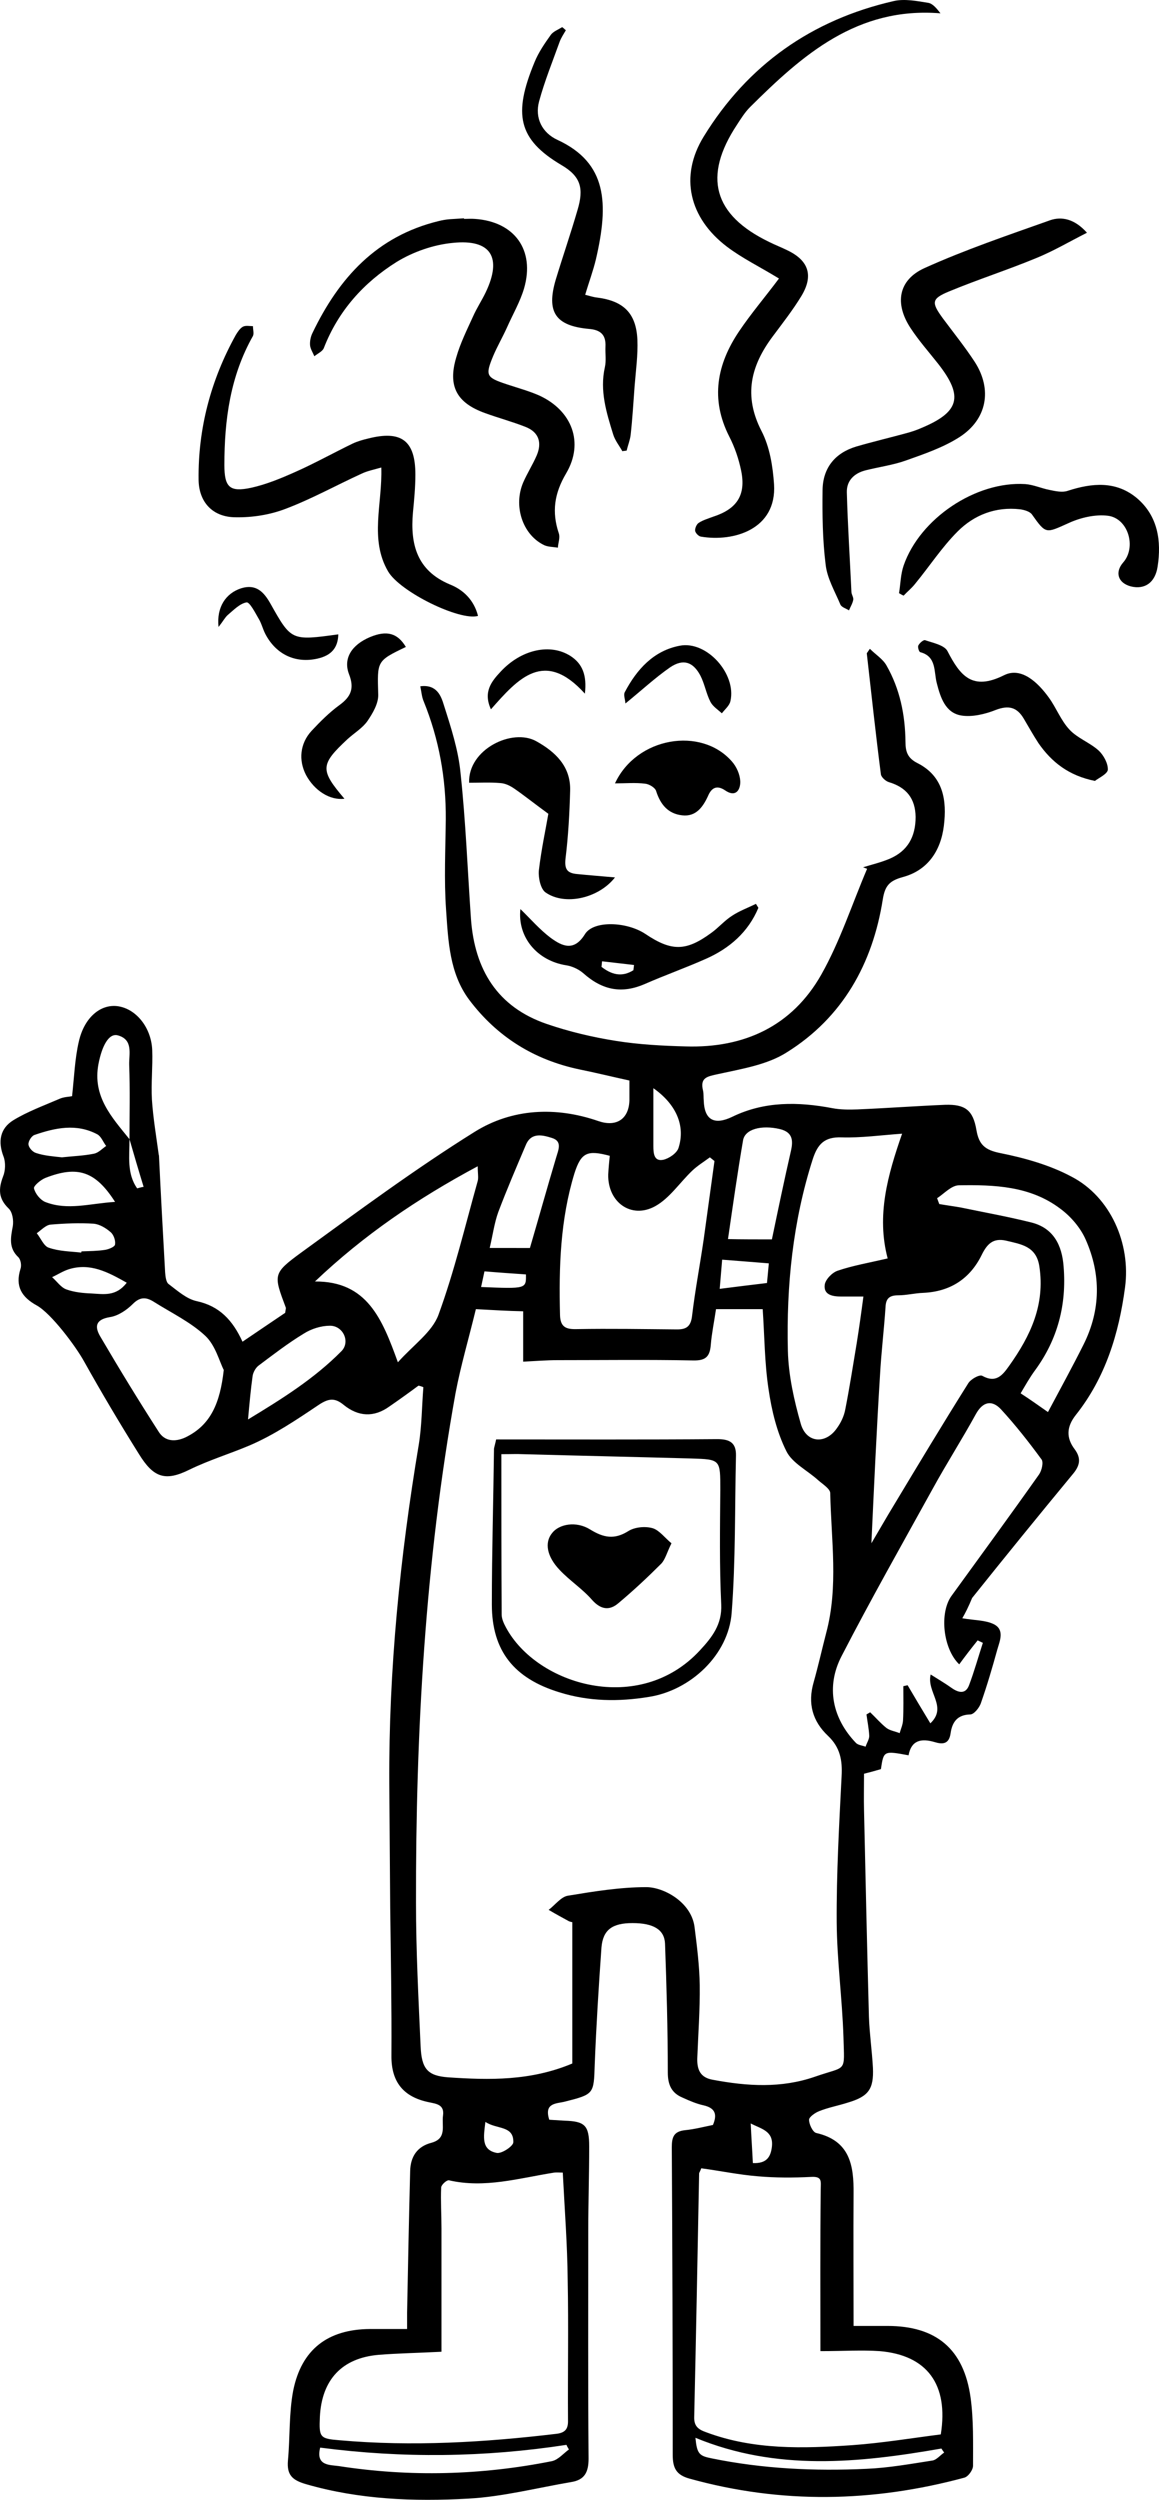 <svg xmlns="http://www.w3.org/2000/svg" xmlns:xlink="http://www.w3.org/1999/xlink" version="1.1" id="Ebene_1" x="0px" y="0px" style="enable-background:new 0 0 1920 1080;" xml:space="preserve" viewBox="700.53 150.56 377.43 813.53">
<path d="M1013.9,677.2c4.1,0.7,7.5,0.6,10.2,1.9c3.7,1.8,2,5.5,1.2,8.3c-1.6,5.8-3.3,11.6-5.3,17.3c-0.5,1.6-2.3,3.8-3.5,3.8  c-4.3,0.1-5.9,2.6-6.4,6.1c-0.5,3.6-2.6,3.7-5.2,2.9c-4.4-1.3-7.6-0.6-8.5,4.3c-8.1-1.5-8.1-1.5-9,4.5c-1.7,0.5-3.5,1-5.5,1.5  c0,4-0.1,8,0,11.9c0.5,22.5,1,44.9,1.6,67.3c0.2,5.5,1,11,1.3,16.5c0.3,6.9-1.4,9.3-8.1,11.3c-3.1,1-6.4,1.6-9.4,2.8  c-1.3,0.5-3.3,1.9-3.3,2.8c0,1.5,1.2,4,2.3,4.3c11,2.5,12.3,10.5,12.2,19.8c-0.1,14,0,28,0,43c4,0,7.5,0,11,0  c15.9,0,24.9,7.5,27.1,23.3c1,7.3,0.8,14.8,0.8,22.2c0,1.4-1.6,3.6-2.9,3.9c-29.7,8-59.5,8.6-89.4,0.3c-4.4-1.2-5.5-3.5-5.5-7.8  c0-33.3-0.1-66.7-0.3-100c0-3.3,0.6-5.2,4.3-5.6c3.1-0.3,6.1-1.1,9.1-1.7c1.4-3.3,0.9-5.5-3.1-6.4c-2.3-0.5-4.6-1.5-6.8-2.5  c-3.6-1.5-4.8-4.2-4.8-8.2c0-14-0.4-27.9-0.9-41.9c-0.2-4.6-3.8-6.7-10.6-6.7c-6.6,0-9.6,2.2-10.1,7.9c-0.9,12.7-1.7,25.5-2.2,38.2  c-0.3,9.5-0.2,9.6-9.7,12c-2.7,0.7-6.9,0.3-5.1,5.9c1.5,0.1,3.2,0.2,4.9,0.3c6.7,0.2,8.1,1.5,8.1,8.4c0,9.2-0.3,18.3-0.3,27.5  c0,24.7-0.1,49.4,0.1,74.1c0,4.4-1.3,6.9-5.6,7.6c-11.2,1.9-22.4,4.8-33.6,5.4c-17.7,1-35.5,0.3-52.8-4.7c-4.5-1.3-6.3-3-5.9-7.7  c0.7-7.5,0.3-15.3,1.7-22.7c2.7-13.5,11.3-20,25-20.1c3.8,0,7.6,0,12.1,0c0-2.1,0-3.7,0-5.3c0.3-15.4,0.6-30.7,1-46.1  c0.1-4.7,2.3-8,6.9-9.2c5.2-1.4,3.3-5.6,3.8-8.9c0.5-3.6-2.3-3.8-4.6-4.3c-8.3-1.7-12.3-6.6-12.2-15.2c0.1-16-0.2-32.1-0.4-48.1  c-0.1-13.5-0.2-26.9-0.3-40.4c-0.2-37.1,3.5-73.8,9.6-110.3c1-6.1,1-12.5,1.5-18.7c-0.5-0.2-1-0.4-1.6-0.5c-3.1,2.3-6.3,4.6-9.5,6.8  c-5,3.6-10.1,3.3-14.8-0.5c-2.9-2.4-4.9-2.2-8.1-0.1c-7.3,4.9-14.7,9.9-22.7,13.3c-6.4,2.7-13,4.7-19.4,7.8c-8,4-11.8,2.6-16.5-5  c-6.2-9.9-12.2-20-17.9-30.2c-2.7-4.9-10.7-15.6-15.4-18.2c-4.9-2.7-7.1-6.2-5.3-11.9c0.4-1.1,0.1-3-0.7-3.8  c-3.2-3-2.5-6.4-1.8-10.1c0.3-1.9-0.1-4.6-1.4-5.8c-3.3-3.2-3.3-6.3-1.8-10.3c0.8-1.9,0.9-4.6,0.2-6.5c-1.9-4.9-1.2-9.2,3.2-11.9  c4.6-2.8,9.8-4.7,14.9-6.9c1.5-0.7,3.3-0.7,4.2-0.9c0.7-6.4,0.9-12.2,2.2-17.8c1.8-7.9,7.1-12.2,12.6-11.5c6,0.8,11,6.9,11.3,14.3  c0.2,5.3-0.4,10.7-0.1,16.1c0.4,6,1.4,11.9,2.2,17.8c0,0.2,0.1,0.3,0.1,0.5c0.6,12.6,1.3,25.3,2,37.9c0.1,1.3,0.3,3.2,1.1,3.8  c2.9,2.2,5.9,4.9,9.2,5.6c7.4,1.6,11.7,6.2,14.9,13.2c5-3.4,9.6-6.5,13.9-9.4c0.1-1,0.3-1.4,0.2-1.7c-4-10.7-4.3-11.1,5-17.9  c18.6-13.5,37.1-27.2,56.5-39.3c12.2-7.6,26.4-8.3,40.3-3.5c5.8,2,9.9-0.6,10.1-6.7c0-2.1,0-4.1,0-6.5c-5.5-1.2-10.8-2.5-16.2-3.6  c-14.8-3.1-26.9-10.6-36-22.7c-6.4-8.6-6.8-19.1-7.5-29.2c-0.7-9.8-0.2-19.7-0.1-29.5c0.1-13.3-2.2-26.1-7.2-38.4  c-0.6-1.4-0.7-2.9-1.1-4.9c5.4-0.7,6.8,3.2,7.7,6.2c2.3,7.2,4.7,14.6,5.4,22c1.7,15.8,2.3,31.7,3.4,47.5  c1.2,16.5,8.6,28.7,24.7,34.2c7.3,2.5,14.9,4.3,22.5,5.5c7.5,1.2,15.1,1.6,22.7,1.8c19.1,0.6,34.7-6.6,44.2-23.4  c6.1-10.8,10-22.9,14.9-34.4c-0.4-0.2-0.9-0.3-1.3-0.5c2.9-0.9,5.9-1.6,8.7-2.8c5.8-2.5,8.4-7.1,8.4-13.6c-0.1-6-3-9.6-8.7-11.3  c-1-0.3-2.4-1.5-2.6-2.5c-1.7-13.1-3.1-26.3-4.6-39.4c0-0.1,0.2-0.3,1-1.5c1.9,1.9,4.2,3.3,5.4,5.4c4.4,7.7,6.1,16.1,6.2,24.9  c0,3.2,0.7,5.3,3.9,6.9c8.5,4.3,9.6,12.2,8.6,20.4c-1,8.1-5.2,14.5-13.4,16.7c-4.4,1.2-5.8,2.9-6.5,7.3  c-3.3,20.9-13.1,38.4-31.2,49.7c-6.4,4.1-14.7,5.4-22.4,7.1c-3.6,0.8-6,1.1-4.9,5.5c0.2,1,0.1,2.1,0.2,3.1c0.2,6.4,3.5,8.1,9.3,5.3  c10.5-5.1,21.5-4.9,32.6-2.8c2.6,0.5,5.5,0.5,8.2,0.4c9.5-0.4,19-1.1,28.5-1.5c6.5-0.2,9.1,1.7,10.2,8.2c0.8,4.7,2.7,6.5,7.7,7.5  c8,1.6,16.2,3.9,23.3,7.7c12.7,6.6,19.3,21.8,17.4,36c-2,15.1-6.4,29.4-16,41.5c-3.1,3.9-3.2,7.5-0.4,11.2c2.3,3.1,1.6,5.5-0.7,8.2  c-11,13.3-21.9,26.7-32.7,40.2C1016,673.3,1014.8,675.7,1013.9,677.2z M742.7,521.3c0,5.5-0.9,11.2,2.5,16c0.7-0.2,1.4-0.4,2.1-0.5  C745.7,531.6,744.2,526.5,742.7,521.3c0-8,0.2-16.1-0.1-24.2c-0.1-3.5,1.4-8.2-3.7-9.6c-3-0.8-5.2,3.6-6.3,9.3  C730.6,507.4,736.9,514.1,742.7,521.3z M855.5,576.6c-2.3,9.5-4.9,18.3-6.6,27.2c-9.9,54.9-13,110.4-12.9,166  c0,15.5,0.8,31.1,1.5,46.6c0.3,7.5,2.3,9.7,9,10.2c13.4,0.9,26.8,1.2,40.4-4.5c0-15,0-30.4,0-46c-0.1,0-0.6-0.1-1.1-0.3  c-2.2-1.2-4.4-2.4-6.6-3.7c2.1-1.6,4-4.2,6.2-4.6c8.5-1.4,17.1-2.8,25.6-2.8c5.6,0,14.6,4.8,15.7,12.9c0.8,6.3,1.6,12.7,1.7,19  c0.1,7.9-0.5,15.9-0.8,23.8c-0.1,3.6,0.9,6.3,5.1,7c11.2,2.1,22.2,2.8,33.2-1c10.6-3.7,9.6-1,9.3-13c-0.4-12.4-2.1-24.8-2.2-37.2  c-0.1-15.9,0.8-31.8,1.6-47.6c0.3-5.2-0.5-9.4-4.4-13.1c-5.1-4.8-6.7-10.6-4.7-17.5c1.5-5.3,2.7-10.7,4.1-16.1  c4-15,1.6-30.2,1.3-45.4c0-1.4-2.4-2.9-3.9-4.2c-3.5-3.2-8.5-5.6-10.4-9.5c-3.1-6.2-4.8-13.3-5.8-20.2c-1.3-8.6-1.3-17.4-1.9-26  c-5.1,0-10,0-15.2,0c-0.6,4.1-1.4,7.9-1.7,11.6c-0.3,3.9-1.7,5.2-5.8,5.1c-14.7-0.3-29.4-0.1-44-0.1c-3.7,0-7.4,0.3-11.3,0.5  c0-5.8,0-10.9,0-16.4C865.9,577.2,861,576.9,855.5,576.6z M967.7,915.7c0-17.8-0.1-35.2,0.1-52.6c0-2.6,0.6-4.3-3.1-4.1  c-5.8,0.3-11.7,0.3-17.4-0.2c-6.2-0.5-12.4-1.8-18.4-2.6c-0.4,1.1-0.7,1.4-0.7,1.7c-0.5,26.4-1,52.8-1.6,79.2c-0.1,3,1.3,4.1,3.9,5  c15.5,5.8,31.6,5.3,47.6,4.2c9.7-0.7,19.4-2.3,28.8-3.5c2.6-16.3-4.5-25.8-19.9-27.1C981.2,915.3,975.3,915.7,967.7,915.7z   M883.8,857.6c-1.1,0-2-0.1-2.8,0c-11.4,1.8-22.6,5.2-34.3,2.5c-0.7-0.1-2.4,1.4-2.5,2.3c-0.2,4.4,0.1,8.9,0.1,13.4  c0,13.6,0,27.1,0,40.1c-7.8,0.4-14.1,0.5-20.4,1c-12,1-18.6,8.1-19.2,20.2c-0.3,6.7,0,7.1,6.4,7.6c23.7,2.1,47.2,0.7,70.7-2.1  c3.3-0.4,3.8-2.1,3.7-4.8c-0.1-15,0.2-30-0.1-45.1C885.3,881.1,884.4,869.5,883.8,857.6z M1012.9,692.2c-5.3-5.1-6.5-16.8-2.5-22.3  c9.5-13.1,19.1-26.2,28.5-39.5c0.9-1.3,1.5-4,0.8-4.9c-4.1-5.6-8.5-11.2-13.2-16.3c-2.9-3.1-5.9-2.6-8.2,1.6  c-4.5,8.2-9.5,16-14,24.2c-10,18.1-20.2,36.1-29.7,54.5c-5.2,10-3,20.3,4.7,28.3c0.7,0.7,2.1,0.8,3.1,1.2c0.4-1.2,1.2-2.4,1.2-3.5  c-0.1-2.3-0.6-4.7-0.9-7c0.4-0.2,0.8-0.5,1.2-0.7c1.8,1.7,3.4,3.6,5.3,5.1c1.2,0.9,2.9,1.1,4.3,1.7c0.4-1.4,1-2.7,1.1-4.1  c0.2-3.7,0.1-7.5,0.1-11.2c0.5-0.1,0.9-0.2,1.4-0.3c2.3,3.9,4.6,7.8,7.4,12.4c5.7-5.4-1.3-10.1,0.1-15.9c2.7,1.7,4.9,3,7,4.5  c2.2,1.5,4.4,1.9,5.5-1c1.7-4.5,3-9.2,4.5-13.8c-0.6-0.3-1.1-0.5-1.7-0.8C1016.8,687,1014.8,689.6,1012.9,692.2z M984.3,652.8  c2.9-4.9,5-8.6,7.2-12.2c8-13.3,16-26.6,24.3-39.8c0.8-1.4,3.7-3,4.6-2.5c4.5,2.5,6.6-0.2,8.8-3.3c6.9-9.7,11.7-19.8,9.8-32.3  c-1-6.6-5.9-7.2-10.9-8.4c-4.1-0.9-6.1,1-7.9,4.7c-3.8,7.7-10.2,11.9-19,12.3c-2.8,0.1-5.5,0.8-8.2,0.8c-2.8,0-4,1-4.1,3.9  c-0.5,7.4-1.4,14.8-1.8,22.2C986,615.8,985.2,633.5,984.3,652.8z M994.3,519.5c-7,0.5-13.4,1.4-19.7,1.2c-5.6-0.2-7.8,2.2-9.4,7.1  c-6.5,20.3-8.6,41.2-8.1,62.3c0.2,8,2,16.1,4.2,23.8c1.8,6.3,8.1,6.8,11.8,1.4c1.3-1.8,2.3-3.9,2.7-6.1c1.4-7.1,2.5-14.2,3.7-21.4  c0.8-5,1.5-10,2.2-15.3c-3.1,0-5.1,0-7.2,0c-2.8,0-5.8-0.5-5.4-3.8c0.2-1.7,2.4-4,4.2-4.6c5-1.7,10.3-2.6,16.3-4  C985.9,546.1,989.6,533,994.3,519.5z M899.1,526.7c-7.2-1.9-9.3-1.2-11.5,5.7c-4.6,15-5.1,30.5-4.7,46.1c0.1,4,2,4.7,5.5,4.6  c10.9-0.2,21.7,0,32.6,0.1c3,0,4.5-0.9,4.9-4.4c1-8.4,2.6-16.7,3.8-25c1.2-8.5,2.3-16.9,3.5-25.4c-0.5-0.4-1-0.8-1.5-1.2  c-1.9,1.4-4,2.7-5.7,4.3c-4.1,3.9-7.4,9-12.1,11.6c-7.8,4.3-15.5-1.3-15.3-10.3C898.7,530.7,898.9,528.7,899.1,526.7z M803.1,567.6  c17-0.1,21.9,12.2,27,26.3c5.1-5.7,11.1-9.8,13.2-15.4c5.2-14.2,8.7-29,12.8-43.6c0.3-1.1,0-2.5,0-4.8  C836.3,540.7,818.9,552.6,803.1,567.6z M773.4,596.4c-1.4-2.7-2.7-8-6-11.1c-4.8-4.5-11.1-7.5-16.8-11.1c-2.4-1.5-4.4-1.7-6.8,0.7  c-2,2-4.8,3.9-7.5,4.3c-4.8,0.8-5,3.2-3,6.5c6.1,10.4,12.4,20.7,18.9,30.8c2,3.2,5.4,3.4,8.8,1.8  C769.2,614.3,772.2,607.1,773.4,596.4z M1041.8,610.1c4.1-7.7,8-14.8,11.6-22c5.6-11.2,5.7-22.8,0.7-34.1c-1.7-3.9-4.9-7.6-8.3-10.1  c-9.8-7.4-21.5-7.8-33.1-7.6c-2.4,0.1-4.7,2.7-7,4.2c0.2,0.6,0.5,1.3,0.7,1.9c2.3,0.4,4.6,0.7,6.9,1.1c7.7,1.6,15.5,3,23.1,4.9  c7.2,1.8,10,7.4,10.5,14.4c1,12.3-1.9,23.6-9.3,33.7c-1.7,2.3-3.1,4.8-4.7,7.5C1036,606,1038.5,607.8,1041.8,610.1z M951.9,553.9  c2-9.6,4-19.2,6.2-28.8c0.8-3.5,0.5-6.1-3.6-7.1c-6-1.4-11.4,0-12,3.7c-1.8,10.5-3.3,21.1-4.9,32.1  C942.2,553.9,947,553.9,951.9,553.9z M873.1,556.7c2.9-9.9,5.6-19.6,8.5-29.3c0.7-2.5,2.2-5.4-1.3-6.5c-2.9-0.9-6.7-2-8.5,2.2  c-3.1,7.3-6.2,14.5-9,21.9c-1.3,3.6-1.8,7.5-2.8,11.7C864.8,556.7,868.8,556.7,873.1,556.7z M885.8,947.7c-0.3-0.5-0.6-1-0.8-1.5  c-26.7,4.1-53.4,4.4-80.2,0.9c-1.5,5.9,3,5.6,6,6c23.2,3.6,46.4,3,69.5-1.6C882.4,951,884,949,885.8,947.7z M781.3,612.5  c10.9-6.6,21.5-13.2,30.4-22.2c3-3,0.6-8.3-3.7-8.3c-2.9,0-6.1,1-8.6,2.6c-5.1,3.1-9.9,6.8-14.7,10.4c-0.9,0.7-1.7,2.1-1.9,3.3  C782.2,602.6,781.8,607,781.3,612.5z M1008,948.7c-0.3-0.4-0.6-0.8-0.9-1.3c-26.9,4.7-53.7,7.4-80.1-3.5c0.5,5.2,1.2,5.9,5.3,6.7  c16.6,3.4,33.5,4.2,50.4,3.4c7.2-0.3,14.4-1.6,21.5-2.7C1005.5,951.1,1006.7,949.6,1008,948.7z M738,541.7  c-6.4-10-12.2-11.9-22.7-7.8c-1.5,0.6-3.9,2.6-3.7,3.4c0.4,1.7,2,3.7,3.6,4.4C722.5,544.6,729.8,542.2,738,541.7z M727,558.2  c0-0.1,0-0.3,0.1-0.4c2.6-0.1,5.2-0.1,7.7-0.5c1.2-0.2,3.2-1,3.2-1.8c0.2-1.3-0.5-3.2-1.5-4c-1.5-1.3-3.5-2.5-5.4-2.7  c-4.7-0.3-9.5-0.1-14.2,0.3c-1.5,0.2-3,1.8-4.4,2.8c1.3,1.6,2.3,4.2,3.9,4.7C719.8,557.8,723.5,557.8,727,558.2z M720.7,527.2  c3.6-0.4,7.1-0.5,10.5-1.2c1.4-0.3,2.6-1.6,3.9-2.5c-1-1.3-1.6-3.1-2.9-3.8c-6.8-3.6-13.7-2.1-20.4,0.2c-1,0.3-2.1,2.1-2,3.1  c0.1,1.1,1.4,2.5,2.5,2.8C715,526.7,718,526.9,720.7,527.2z M913.3,504.7c0,6.6,0,12.7,0,18.8c0,2.4,0.2,5.1,3.2,4.5  c1.9-0.4,4.5-2.2,5-3.9C923.8,516.9,920.7,509.9,913.3,504.7z M741.8,568c-6.2-3.5-11.9-6.5-18.8-4.4c-1.9,0.6-3.6,1.7-5.5,2.6  c1.6,1.4,2.9,3.4,4.7,4c2.5,0.9,5.4,1.2,8.1,1.3C734.2,571.7,738.3,572.6,741.8,568z M935.7,560.5c-0.3,3.4-0.5,6.2-0.8,9.5  c5.5-0.7,10.3-1.3,15.4-1.9c0.2-2.2,0.4-4.1,0.6-6.4C945.7,561.3,941.1,560.9,935.7,560.5z M858.6,841.1c-0.6,4.9-1.4,9.1,3.7,10.1  c1.6,0.3,5.4-2.2,5.4-3.5C867.8,842.2,862.3,843.6,858.6,841.1z M857.2,569.4c14.7,0.6,14.7,0.6,14.6-4.1c-4.4-0.3-8.8-0.6-13.5-1  C857.9,566.1,857.6,567.6,857.2,569.4z M945.7,854.5c4.4,0.2,5.8-1.9,6.2-5.3c0.6-5.2-3.5-5.8-6.9-7.6  C945.2,846.1,945.5,850.2,945.7,854.5z"/>
<path d="M954.2,241.2c-6.2-3.8-12-6.6-17-10.4c-12.2-9.3-15.5-22.8-7.5-35.8c14.3-23.3,35.2-38,61.9-44.1c3.5-0.8,7.6,0,11.3,0.6  c1.5,0.3,2.8,2,3.9,3.4c-27.1-2.2-44.9,13.5-62,30.5c-1.7,1.7-3,3.8-4.3,5.8c-11.1,16.8-7.7,29.3,10.5,38.1c2,1,4.1,1.8,6.1,2.8  c6.8,3.3,8.4,8.2,4.4,14.8c-2.8,4.6-6.1,8.8-9.3,13.1c-7.2,9.6-9.6,19.3-3.7,30.8c2.7,5.2,3.7,11.5,4.1,17.4  c0.9,14.6-13.1,18.8-23.8,17c-0.8-0.1-1.8-1.2-1.9-1.9c-0.1-0.8,0.5-2.2,1.2-2.6c1.4-0.9,3.1-1.4,4.7-2c7.7-2.5,10.7-7,9.1-14.9  c-0.8-3.9-2.1-7.7-3.9-11.2c-6.2-12.2-4-23.5,3.2-34.2C945.1,252.6,949.8,247.1,954.2,241.2z"/>
<path d="M851.6,221.8c1.2,0,2.4-0.1,3.6,0c12.9,0.9,19.6,10.1,16,22.6c-1.3,4.4-3.7,8.5-5.6,12.8c-1.4,3.1-3.2,6.2-4.5,9.3  c-2.6,6.3-2.2,6.9,4.4,9.1c3.6,1.2,7.3,2.2,10.7,3.7c10.6,4.9,14.6,15.3,8.7,25.3c-3.9,6.6-4.7,12.6-2.4,19.5  c0.5,1.4-0.2,3.1-0.3,4.7c-1.6-0.3-3.4-0.2-4.8-1c-6.8-3.5-9.7-12.7-6.5-20.2c1.3-3,3.1-5.8,4.4-8.8c1.8-4.2,0.7-7.6-3.6-9.3  c-4.3-1.7-8.8-2.9-13.2-4.5c-9.2-3.3-12.2-8.7-9.4-18.1c1.3-4.6,3.5-9,5.5-13.4c1.2-2.7,2.8-5.1,4.1-7.8  c5.4-11.3,1.8-17.4-10.7-16.1c-6.3,0.6-12.9,2.9-18.3,6.2c-10.7,6.7-19,15.9-23.7,28c-0.4,1.1-2,1.8-3.1,2.7  c-0.5-1.2-1.3-2.4-1.4-3.6c-0.1-1.3,0.2-2.8,0.8-4c8.6-17.9,20.9-31.5,41.1-36.4c1.2-0.3,2.4-0.5,3.6-0.6c1.5-0.1,3.1-0.2,4.7-0.3  C851.6,221.7,851.6,221.8,851.6,221.8z"/>
<path d="M1054.5,226.3c-5.9,3-11,6-16.4,8.2c-9.4,3.9-19.1,7-28.5,10.9c-5.8,2.4-5.8,3.6-2,8.8c3.5,4.7,7.2,9.3,10.4,14.2  c5.7,8.9,4,18.6-5,24.4c-5.3,3.4-11.5,5.5-17.4,7.6c-4.2,1.5-8.7,2.1-13.1,3.2c-3.7,0.9-6.3,3.3-6.2,7.2c0.3,10.8,1,21.6,1.5,32.4  c0,0.8,0.7,1.7,0.6,2.5c-0.2,1.2-0.9,2.3-1.4,3.5c-0.9-0.6-2.4-1-2.8-1.9c-1.8-4.3-4.3-8.5-4.8-13c-1-8-1.1-16.2-1-24.3  c0.1-7.1,4-12,10.9-14.1c5.5-1.6,11-2.9,16.5-4.4c1.5-0.4,3-0.9,4.4-1.5c12.9-5.3,14.2-10.4,5.8-21.1c-3-3.8-6.2-7.4-8.9-11.5  c-5.3-8-4.1-15.7,4.5-19.6c13.3-6,27.2-10.7,41-15.6C1046.2,221,1050.4,221.7,1054.5,226.3z"/>
<path d="M856.2,351c-5.9,1.7-25.4-7.8-29.3-14.5c-6.1-10.5-1.8-22-2.2-33.8c-2.4,0.7-4.5,1.1-6.4,2c-8.3,3.8-16.4,8.3-24.9,11.5  c-5,1.9-10.7,2.8-16.1,2.7c-7.4,0-12-4.8-12.1-12.2c-0.2-16.7,4-32.5,12.1-47.1c0.6-1,1.4-2.2,2.3-2.7c0.9-0.5,2.2-0.2,3.3-0.2  c0,1.1,0.4,2.4,0,3.2c-7.4,13.1-9.3,27.3-9.3,42c0,7.2,1.7,8.9,8.7,7.4c5-1.1,9.8-3.1,14.5-5.2c6.3-2.8,12.4-6.2,18.6-9.2  c1.5-0.7,3.2-1.2,4.9-1.6c10.9-2.8,15.5,0.6,15.5,11.7c0,4.1-0.4,8.3-0.8,12.4c-0.9,10.3,1.3,18.8,11.9,23.3  C851.5,342.5,854.9,345.9,856.2,351z"/>
<path d="M884.8,160.4c-0.7,1.2-1.5,2.4-2,3.7c-2.3,6.4-4.9,12.8-6.7,19.4c-1.5,5.5,1,10.3,6,12.6c16.2,7.5,16.7,20.7,12.5,38.8  c-0.9,3.8-2.3,7.5-3.5,11.6c1.6,0.4,2.8,0.8,3.9,0.9c8.6,1.1,12.7,5.1,13.1,13.7c0.2,5-0.5,10-0.9,15c-0.4,5.3-0.7,10.7-1.3,16  c-0.2,1.7-0.9,3.4-1.3,5.1c-0.5,0.1-1,0.1-1.4,0.2c-1-1.8-2.4-3.5-3-5.5c-2.2-7.1-4.4-14.2-2.7-21.8c0.5-2.2,0.1-4.5,0.2-6.7  c0.2-3.8-1.5-5.5-5.4-5.8c-10.9-1-13.9-5.5-10.8-16c2.3-7.6,4.9-15.1,7.1-22.7c2.1-7,1.1-10.9-5.2-14.6  c-14.2-8.4-15.8-16.6-8.8-33.5c1.3-3.2,3.3-6.1,5.3-8.9c0.8-1.1,2.4-1.7,3.7-2.5C884.1,159.7,884.4,160.1,884.8,160.4z"/>
<path d="M993.3,343.6c0.5-3,0.5-6.1,1.5-9c5.3-15.3,23.5-27.5,39.6-26.5c2.7,0.2,5.3,1.4,7.9,1.9c1.9,0.4,4.2,0.9,5.9,0.3  c8-2.6,15.8-3.3,22.6,2.4c6.8,5.8,8,13.9,6.7,22.3c-0.8,5.2-4.2,7.5-8.7,6.4c-4.2-1.1-5.3-4.6-2.5-7.8c4.4-5,1.6-14.4-5-15.2  c-4.1-0.5-8.9,0.6-12.8,2.4c-7.4,3.3-7.3,3.7-11.9-2.8c-0.7-1-2.5-1.5-3.9-1.7c-7.9-0.9-14.9,1.8-20.3,7.2  c-5.2,5.2-9.2,11.4-13.9,17.1c-1.1,1.4-2.5,2.5-3.7,3.8C994.3,344.2,993.8,343.9,993.3,343.6z"/>
<path d="M900.8,436.1c-5.3,6.8-16.3,9.3-22.6,4.9c-1.6-1.1-2.4-4.7-2.2-7.1c0.8-6.9,2.3-13.8,3.1-18.5c-4.8-3.5-7.9-6-11.1-8.2  c-1.3-0.9-2.9-1.7-4.5-1.8c-3.4-0.3-6.8-0.1-10.2-0.1c-0.4-10.9,14.1-17.9,21.9-13.5c6.1,3.4,11.2,8.1,11,16  c-0.2,7.4-0.6,14.8-1.5,22.1c-0.4,3.5,0.5,4.8,3.7,5.1C892.4,435.4,896.3,435.7,900.8,436.1z"/>
<path d="M947.5,446c-3.3,7.9-9.4,13.2-17.1,16.6c-6.5,2.9-13.3,5.3-19.9,8.2c-7.4,3.2-13.7,2.1-20-3.5c-1.5-1.3-3.6-2.3-5.6-2.6  c-9.5-1.5-15.9-9.2-14.9-18.3c3.3,3.2,6.3,6.7,9.9,9.4c3.6,2.6,7.5,4.6,11.1-1.2c2.8-4.6,13.7-4.1,19.7-0.1  c8.5,5.7,13.2,5.7,21.4-0.3c2.4-1.7,4.3-4,6.8-5.6c2.4-1.6,5.2-2.6,7.8-3.9C946.9,445,947.2,445.5,947.5,446z M906.8,466.3  c0.1-0.6,0.1-1.1,0.2-1.7c-3.5-0.4-7-0.8-10.4-1.2c-0.1,0.6-0.1,1.2-0.2,1.8C899.6,467.7,903,468.7,906.8,466.3z"/>
<path d="M1057.1,404.7c-8.5-1.7-14.1-6.1-18.4-12.3c-1.7-2.6-3.2-5.3-4.8-8c-2.2-3.7-4.9-4.4-9.1-2.8c-3.5,1.4-7.8,2.4-11.3,1.8  c-5.1-0.9-6.7-5.8-7.9-10.5c-1-3.7,0-8.7-5.4-10.1c-0.4-0.1-0.9-1.7-0.6-2.2c0.4-0.8,1.7-1.9,2.2-1.7c2.6,0.9,6.3,1.6,7.3,3.6  c4.1,7.9,8,13,18.4,7.8c5.6-2.8,11,2.3,14.6,7.3c2.4,3.3,3.9,7.4,6.7,10.4c2.6,2.8,6.6,4.2,9.5,6.8c1.6,1.5,3.1,4.2,3,6.3  C1061.1,402.5,1058.2,403.8,1057.1,404.7z"/>
<path d="M900.8,405.5c7-15.1,28.1-18.6,38.1-7.1c1.5,1.7,2.6,4.2,2.7,6.4c0.1,2.7-1.4,5.4-4.9,3c-2.8-1.9-4.5-0.8-5.6,1.8  c-1.7,3.7-4,6.8-8.4,6.3c-4.6-0.5-7.1-3.5-8.5-7.9c-0.3-1.1-2.3-2.3-3.6-2.4C907.5,405.2,904.3,405.5,900.8,405.5z"/>
<path d="M812.7,410.5c-4.8,0.6-9.8-2.7-12.5-7.7c-2.5-4.8-2-10.3,1.8-14.4c2.8-3,5.8-6,9.1-8.4c3.7-2.7,4.9-5.4,3.1-10  c-2-5.2,0.9-9.6,6.8-12.1c5.5-2.3,9-1.3,11.7,3.2c-9.6,4.6-9.3,4.6-9,15.5c0.1,2.9-1.8,6.1-3.5,8.6c-1.6,2.3-4.3,3.9-6.5,5.9  C804.8,399.4,804.7,401.1,812.7,410.5z"/>
<path d="M904.2,379.5c-0.1-1.5-0.7-2.8-0.2-3.7c3.9-7.4,9.4-13.5,17.9-15.1c8.8-1.7,18.5,9.2,16.5,18c-0.3,1.5-1.8,2.7-2.8,4  c-1.3-1.2-2.9-2.2-3.7-3.7c-1.4-2.7-1.9-5.9-3.3-8.6c-2.4-4.5-5.6-5.5-9.8-2.7C913.9,371.1,909.5,375.2,904.2,379.5z"/>
<path d="M771.7,354.6c-0.7-6.5,2.4-11,7.4-12.6c4.9-1.5,7.4,1.3,9.5,5c6.8,12.1,6.8,12.1,22.1,10c-0.1,4.4-2.3,6.9-6.8,7.9  c-7.1,1.6-13.4-1.3-16.9-7.9c-0.9-1.7-1.3-3.6-2.3-5.2c-1.1-1.9-2.9-5.4-3.9-5.2c-2.2,0.4-4.2,2.5-6.1,4.1  C773.8,351.5,773.2,352.7,771.7,354.6z"/>
<path d="M891,376.3c-13.2-14.6-21.7-5-30.6,5.1c-2.6-5.7,0.2-9.1,3.2-12.3c6.7-7.2,16.2-9.3,22.8-5  C890.2,366.6,891.7,370.3,891,376.3z"/>
<path d="M862.1,619c24.4,0,48.2,0.1,72-0.1c4.1,0,6.2,1.2,6.1,5.4c-0.4,17.1-0.1,34.2-1.4,51.1c-1,13.7-13.4,25.3-27,27.4  c-9.8,1.6-19.5,1.5-29.1-1.5c-14.7-4.5-22-13.4-22-28.6c0-16.9,0.5-33.8,0.7-50.7C861.6,621,861.9,620,862.1,619z M863.8,623.8  c0,18,0,35.1,0.1,52.2c0,1.4,0.7,2.9,1.4,4.2c10.1,18.8,43.5,28.8,63.2,7.4c3.9-4.2,7.2-8.4,6.9-14.9c-0.6-12.4-0.4-24.9-0.3-37.3  c0-9.9,0.1-9.9-9.5-10.2c-18.3-0.5-36.6-0.9-54.9-1.4C868.8,623.7,867.2,623.8,863.8,623.8z"/>
<path d="M919.2,652.8c-1.5,3-2,5.2-3.3,6.6c-4.5,4.5-9.1,8.8-14,12.9c-2.8,2.4-5.6,2.2-8.5-1c-3.1-3.6-7.3-6.3-10.6-9.8  c-4.2-4.4-5-8.9-2.5-12c2.3-3,7.9-4,12.4-1.2c4.4,2.7,7.9,3.4,12.5,0.5c2.1-1.3,5.5-1.6,7.9-0.9  C915.3,648.6,917.1,651.1,919.2,652.8z"/>
</svg>